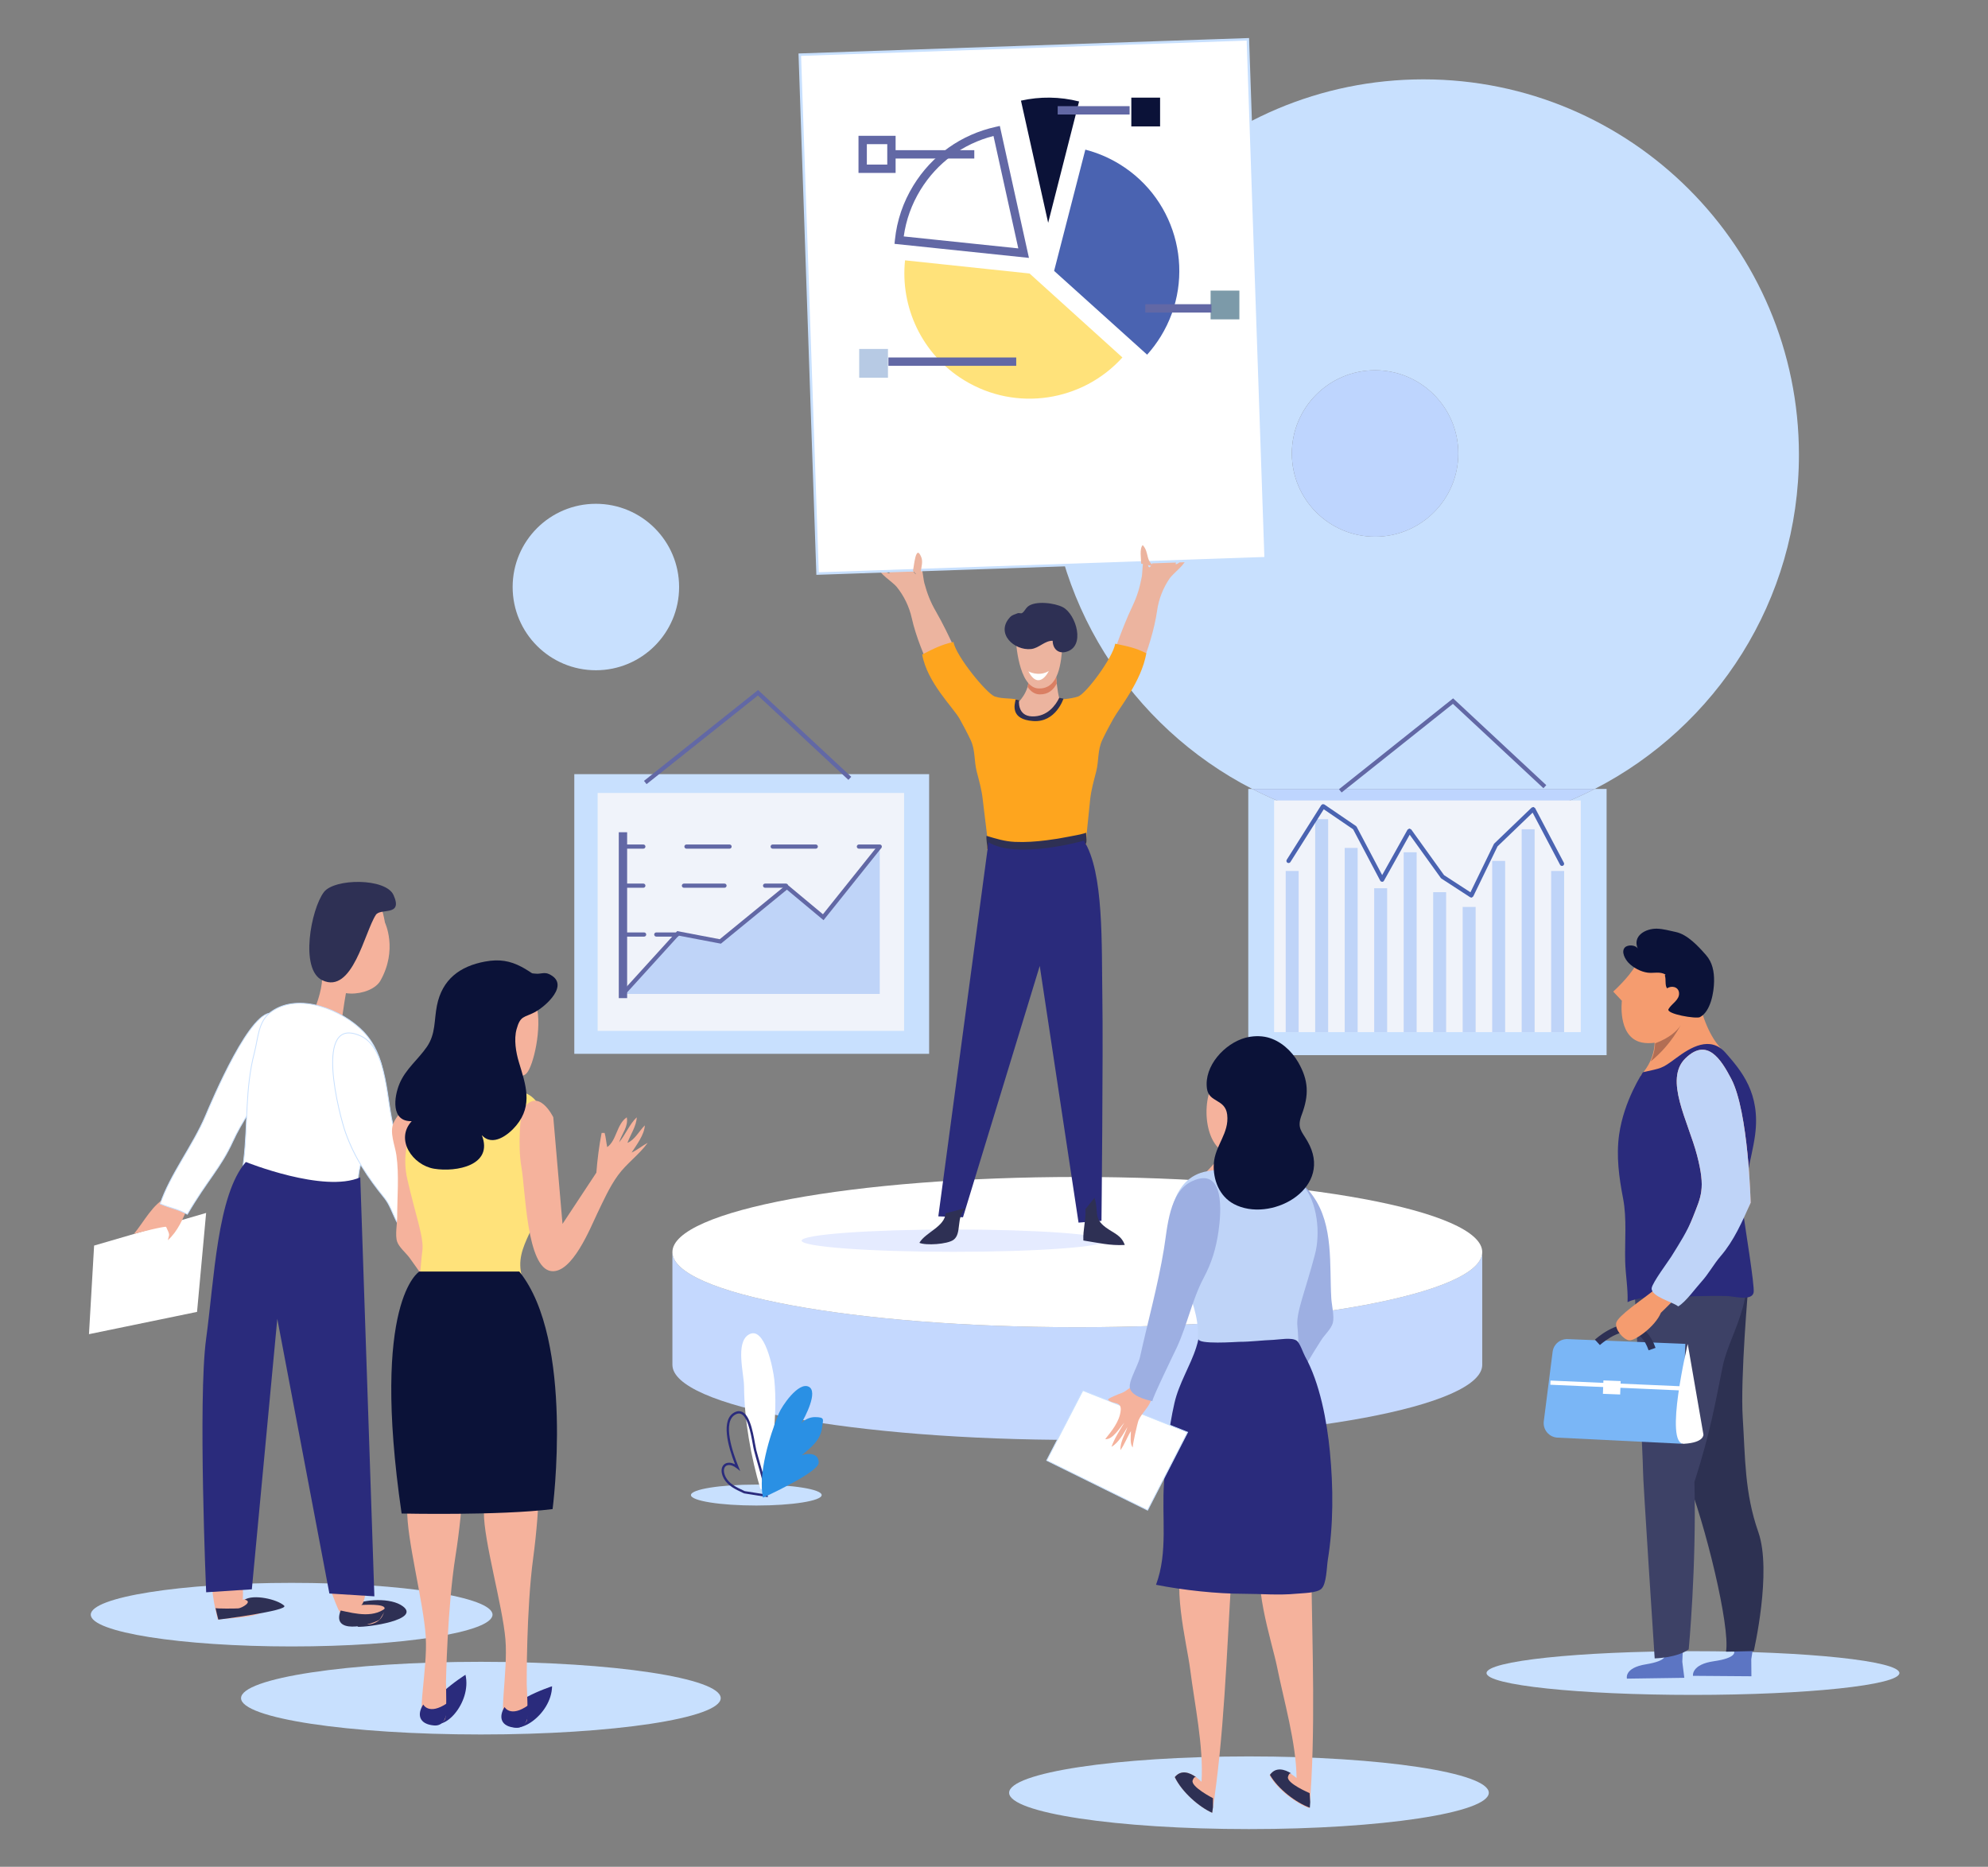<?xml version="1.0" encoding="UTF-8" standalone="no"?>
<!-- Created with Inkscape (http://www.inkscape.org/) -->

<svg
   width="1609.852"
   height="1511.811"
   viewBox="0 0 425.94 400"
   version="1.1"
   id="svg52304"
   inkscape:version="1.1 (c68e22c387, 2021-05-23)"
   sodipodi:docname="prodotti_dq.svg"
   xmlns:inkscape="http://www.inkscape.org/namespaces/inkscape"
   xmlns:sodipodi="http://sodipodi.sourceforge.net/DTD/sodipodi-0.dtd"
   xmlns="http://www.w3.org/2000/svg"
   xmlns:svg="http://www.w3.org/2000/svg">
  <rect x="0" y="0" width="425.94" height="400" fill="#808080" stroke="none"/>
  <sodipodi:namedview
     id="namedview52306"
     pagecolor="#ffffff"
     bordercolor="#666666"
     borderopacity="1.0"
     inkscape:pageshadow="2"
     inkscape:pageopacity="0.0"
     inkscape:pagecheckerboard="0"
     inkscape:document-units="mm"
     showgrid="false"
     width="425.94mm"
     units="px"
     inkscape:zoom="0.67081229"
     inkscape:cx="272.80359"
     inkscape:cy="741.63817"
     inkscape:window-width="2560"
     inkscape:window-height="1369"
     inkscape:window-x="3832"
     inkscape:window-y="357"
     inkscape:window-maximized="1"
     inkscape:current-layer="layer1" />
  <defs
     id="defs52301" />
  <g
     inkscape:label="Livello 1"
     inkscape:groupmode="layer"
     id="layer1">
    <g
       id="g57328"
       transform="matrix(1.183,0,0,1.183,-87.608,-49.235)">
      <path
         d="m 178.07,232.492 h 64.262 v -50.654 h -64.262 z"
         style="fill:#c8e0fe;fill-opacity:1;fill-rule:nonzero;stroke:none;stroke-width:0.151"
         id="path50009" />
      <path
         d="m 237.796,228.334 h -55.5 v -43.093 h 55.5 v 43.093"
         style="fill:#f0f3fa;fill-opacity:1;fill-rule:nonzero;stroke:none;stroke-width:0.151"
         id="path50011" />
      <path
         d="m 233.39,221.64 v -26.68 l -10.235,12.792 -6.577,-5.483 -12.062,9.869 -7.675,-1.464 -9.967,10.965 h 46.517"
         style="fill:#bfd4f8;fill-opacity:1;fill-rule:nonzero;stroke:none;stroke-width:0.151"
         id="path50013" />
      <path
         d="m 187.151,221.894 -0.558,-0.508 10.11,-11.123 7.708,1.47 12.169,-9.954 6.52,5.434 9.995,-12.491 0.591,0.473 -10.477,13.093 -6.635,-5.53 -11.956,9.783 -7.642,-1.456 -9.825,10.808"
         style="fill:#6268a5;fill-opacity:1;fill-rule:nonzero;stroke:none;stroke-width:0.151"
         id="path50015" />
      <path
         d="m 190.574,195.333 h -3.78 c -0.209,0 -0.378,-0.169 -0.378,-0.378 0,-0.209 0.169,-0.378 0.378,-0.378 h 3.78 c 0.209,0 0.378,0.169 0.378,0.378 0,0.209 -0.169,0.378 -0.378,0.378"
         style="fill:#6268a5;fill-opacity:1;fill-rule:nonzero;stroke:none;stroke-width:0.151"
         id="path50017" />
      <path
         d="m 206.188,195.333 h -7.807 c -0.209,0 -0.378,-0.169 -0.378,-0.378 0,-0.209 0.169,-0.378 0.378,-0.378 h 7.807 c 0.209,0 0.378,0.169 0.378,0.378 0,0.209 -0.169,0.378 -0.378,0.378 z m 15.615,0 h -7.808 c -0.207,0 -0.378,-0.169 -0.378,-0.378 0,-0.209 0.171,-0.378 0.378,-0.378 h 7.808 c 0.209,0 0.378,0.169 0.378,0.378 0,0.209 -0.169,0.378 -0.378,0.378"
         style="fill:#6268a5;fill-opacity:1;fill-rule:nonzero;stroke:none;stroke-width:0.151"
         id="path50019" />
      <path
         d="m 233.39,195.333 h -3.78 c -0.207,0 -0.378,-0.169 -0.378,-0.378 0,-0.209 0.171,-0.378 0.378,-0.378 h 3.78 c 0.209,0 0.378,0.169 0.378,0.378 0,0.209 -0.169,0.378 -0.378,0.378"
         style="fill:#6268a5;fill-opacity:1;fill-rule:nonzero;stroke:none;stroke-width:0.151"
         id="path50021" />
      <path
         d="m 190.574,202.413 h -3.78 c -0.209,0 -0.378,-0.169 -0.378,-0.378 0,-0.209 0.169,-0.378 0.378,-0.378 h 3.78 c 0.209,0 0.378,0.169 0.378,0.378 0,0.209 -0.169,0.378 -0.378,0.378"
         style="fill:#6268a5;fill-opacity:1;fill-rule:nonzero;stroke:none;stroke-width:0.151"
         id="path50023" />
      <path
         d="m 205.273,202.413 h -7.35 c -0.207,0 -0.378,-0.169 -0.378,-0.378 0,-0.209 0.171,-0.378 0.378,-0.378 h 7.35 c 0.207,0 0.378,0.169 0.378,0.378 0,0.209 -0.171,0.378 -0.378,0.378"
         style="fill:#6268a5;fill-opacity:1;fill-rule:nonzero;stroke:none;stroke-width:0.151"
         id="path50025" />
      <path
         d="m 216.402,202.413 h -3.78 c -0.209,0 -0.378,-0.169 -0.378,-0.378 0,-0.209 0.169,-0.378 0.378,-0.378 h 3.78 c 0.209,0 0.378,0.169 0.378,0.378 0,0.209 -0.169,0.378 -0.378,0.378"
         style="fill:#6268a5;fill-opacity:1;fill-rule:nonzero;stroke:none;stroke-width:0.151"
         id="path50027" />
      <path
         d="m 190.715,211.261 h -3.78 c -0.209,0 -0.378,-0.169 -0.378,-0.378 0,-0.209 0.169,-0.378 0.378,-0.378 h 3.78 c 0.207,0 0.378,0.169 0.378,0.378 0,0.209 -0.171,0.378 -0.378,0.378"
         style="fill:#6268a5;fill-opacity:1;fill-rule:nonzero;stroke:none;stroke-width:0.151"
         id="path50029" />
      <path
         d="m 196.695,211.261 h -3.78 c -0.209,0 -0.378,-0.169 -0.378,-0.378 0,-0.209 0.169,-0.378 0.378,-0.378 h 3.78 c 0.209,0 0.378,0.169 0.378,0.378 0,0.209 -0.169,0.378 -0.378,0.378"
         style="fill:#6268a5;fill-opacity:1;fill-rule:nonzero;stroke:none;stroke-width:0.151"
         id="path50031" />
      <path
         d="m 187.637,222.405 h -1.512 v -30.046 h 1.512 v 30.046"
         style="fill:#6268a5;fill-opacity:1;fill-rule:nonzero;stroke:none;stroke-width:0.151"
         id="path50033" />
      <path
         d="m 269.171,302.424 c -40.502,0 -73.334,-6.092 -73.334,-13.608 0,-4.066 0,-16.347 0,-20.413 0,-7.516 32.833,-13.608 73.334,-13.608 40.503,0 73.336,6.092 73.336,13.608 v 0 c 0,-7.516 -32.833,-13.608 -73.336,-13.608 -40.502,0 -73.334,6.092 -73.334,13.608 0,7.516 32.833,13.608 73.334,13.608 40.503,0 73.336,-6.092 73.336,-13.608 0,4.066 0,16.347 0,20.413 0,7.516 -32.833,13.608 -73.336,13.608"
         style="fill:#c4d8fe;fill-opacity:1;fill-rule:nonzero;stroke:none;stroke-width:0.151"
         id="path50035" />
      <path
         d="m 342.507,268.403 c 0,7.516 -32.833,13.608 -73.336,13.608 -40.502,0 -73.334,-6.092 -73.334,-13.608 0,-7.516 32.833,-13.608 73.334,-13.608 40.503,0 73.336,6.092 73.336,13.608"
         style="fill:#ffffff;fill-opacity:1;fill-rule:nonzero;stroke:none;stroke-width:0.151"
         id="path50037" />
      <path
         d="m 362.88,184.518 h -62.023 c -21.959,-11.274 -36.986,-34.147 -36.986,-60.529 0,-37.555 30.442,-67.998 67.998,-67.998 37.553,0 67.995,30.444 67.995,67.998 0,26.382 -15.025,49.255 -36.985,60.529 m -39.781,-75.841 c -8.327,0 -15.075,6.75 -15.075,15.075 0,8.325 6.748,15.075 15.075,15.075 8.325,0 15.074,-6.75 15.074,-15.075 0,-8.325 -6.748,-15.075 -15.074,-15.075"
         style="fill:#c8e0fe;fill-opacity:1;fill-rule:nonzero;stroke:none;stroke-width:0.151"
         id="path50039" />
      <path
         d="m 323.1,138.827 c -8.327,0 -15.075,-6.75 -15.075,-15.075 0,-8.325 6.748,-15.075 15.075,-15.075 8.325,0 15.074,6.75 15.074,15.075 0,8.325 -6.748,15.075 -15.074,15.075"
         style="fill:#bed5fe;fill-opacity:1;fill-rule:nonzero;stroke:none;stroke-width:0.151"
         id="path50041" />
      <path
         d="m 181.975,163.018 c -8.325,0 -15.074,-6.75 -15.074,-15.075 0,-8.325 6.748,-15.075 15.074,-15.075 8.327,0 15.075,6.75 15.075,15.075 0,8.325 -6.748,15.075 -15.075,15.075"
         style="fill:#c8e0fe;fill-opacity:1;fill-rule:nonzero;stroke:none;stroke-width:0.151"
         id="path50043" />
      <path
         d="m 300.256,372.91 c -23.986,0 -43.435,-2.949 -43.435,-6.577 0,-3.635 19.45,-6.585 43.435,-6.585 23.99,0 43.438,2.95 43.438,6.585 0,3.629 -19.448,6.577 -43.438,6.577"
         style="fill:#c8e0fe;fill-opacity:1;fill-rule:nonzero;stroke:none;stroke-width:0.151"
         id="path50045" />
      <path
         d="m 161.147,355.774 c -23.986,0 -43.434,-2.949 -43.434,-6.579 0,-3.633 19.448,-6.583 43.434,-6.583 23.99,0 43.438,2.95 43.438,6.583 0,3.63 -19.448,6.579 -43.438,6.579"
         style="fill:#c8e0fe;fill-opacity:1;fill-rule:nonzero;stroke:none;stroke-width:0.151"
         id="path50047" />
      <path
         d="m 126.875,339.831 c -20.091,0 -36.38,-2.58 -36.38,-5.756 0,-3.178 16.289,-5.761 36.38,-5.761 20.092,0 36.381,2.583 36.381,5.761 0,3.177 -16.289,5.756 -36.381,5.756"
         style="fill:#c8e0fe;fill-opacity:1;fill-rule:nonzero;stroke:none;stroke-width:0.151"
         id="path50049" />
      <path
         d="m 380.672,348.607 c -20.647,0 -37.387,-1.772 -37.387,-3.957 0,-2.186 16.74,-3.96 37.387,-3.96 20.649,0 37.388,1.774 37.388,3.96 0,2.185 -16.74,3.957 -37.388,3.957"
         style="fill:#c8e0fe;fill-opacity:1;fill-rule:nonzero;stroke:none;stroke-width:0.151"
         id="path50051" />
      <path
         d="m 211.033,314.305 c -6.537,0 -11.839,-0.848 -11.839,-1.895 0,-1.046 5.303,-1.898 11.839,-1.898 6.538,0 11.839,0.851 11.839,1.898 0,1.046 -5.301,1.895 -11.839,1.895"
         style="fill:#c8e0fe;fill-opacity:1;fill-rule:nonzero;stroke:none;stroke-width:0.151"
         id="path50053" />
      <path
         d="m 213.03,311.69 c 0.659,-6.6 1.938,-13.5 1.26,-20.192 -0.186,-1.827 -1.742,-9.998 -4.687,-8.117 -2.365,1.512 -0.809,7.036 -0.791,9.331 0.044,6.175 1.267,12.843 2.95,18.556 l 1.269,0.422"
         style="fill:#ffffff;fill-opacity:1;fill-rule:nonzero;stroke:none;stroke-width:0.151"
         id="path50055" />
      <path
         d="m 207.313,297.788 c -2.564,1.261 -0.502,7.081 0.502,9.524 l 0.304,0.741 -0.629,-0.494 c -0.62,-0.485 -1.099,-0.588 -1.393,-0.588 -0.349,0 -0.623,0.147 -0.783,0.41 -0.257,0.429 -0.178,1.116 0.21,1.837 0.637,1.182 1.938,1.792 3.201,2.381 l 0.209,0.098 3.695,0.584 c -0.26,-1.778 -0.795,-3.646 -1.319,-5.454 -0.234,-0.815 -0.478,-1.662 -0.688,-2.475 -0.075,-0.289 -0.153,-0.724 -0.243,-1.226 -0.346,-1.919 -0.99,-5.489 -2.484,-5.489 -0.181,0 -0.378,0.05 -0.582,0.151 z m 1.524,14.321 -0.292,-0.127 c -1.261,-0.59 -2.693,-1.26 -3.393,-2.564 -0.467,-0.866 -0.537,-1.687 -0.201,-2.253 0.236,-0.392 0.652,-0.614 1.146,-0.614 0.34,0 0.703,0.103 1.078,0.3 -1.258,-3.225 -2.651,-8.159 -0.051,-9.44 0.264,-0.13 0.523,-0.195 0.771,-0.195 1.849,0 2.483,3.511 2.897,5.837 0.092,0.493 0.168,0.921 0.236,1.195 0.21,0.809 0.454,1.65 0.688,2.465 0.553,1.919 1.126,3.904 1.371,5.794 l 0.034,0.28 -4.285,-0.676"
         style="fill:#2a2b7c;fill-opacity:1;fill-rule:nonzero;stroke:none;stroke-width:0.151"
         id="path50057" />
      <path
         d="m 212.245,312.879 c -0.924,-4.255 1.179,-11.151 2.859,-15.243 0.549,-1.337 3.534,-5.764 5.415,-4.854 1.793,0.865 -0.689,5.582 -1.376,6.679 0.494,-0.637 1.517,-1.187 2.533,-1.17 1.846,0.03 1.452,0.386 1.266,1.898 -0.283,2.332 -2.052,3.629 -3.668,5.008 1.204,-0.451 3.119,-0.372 3.053,1.385 -0.065,1.757 -10.081,6.298 -10.081,6.298"
         style="fill:#2a90e4;fill-opacity:1;fill-rule:nonzero;stroke:none;stroke-width:0.151"
         id="path50059" />
      <path
         d="m 111.387,261.312 -20.287,5.911 -0.93,16.047 19.573,-4.037 1.644,-17.921"
         style="fill:#ffffff;fill-opacity:1;fill-rule:nonzero;stroke:none;stroke-width:0.151"
         id="path50061" />
      <path
         d="m 108.171,260.029 c -0.915,2.218 -1.911,4.606 -3.721,6.227 0.227,-1.083 0.485,-0.777 -0.301,-2.41 -0.106,-0.213 -5.235,1.074 -5.844,1.266 1.851,-2.224 3.392,-5.43 6.112,-6.745 l 3.754,1.663"
         style="fill:#f5b29c;fill-opacity:1;fill-rule:nonzero;stroke:none;stroke-width:0.151"
         id="path50063" />
      <path
         d="m 123.638,225.225 c -3.931,-1.618 -11.263,15.916 -12.376,18.533 -2.279,5.369 -6.414,10.616 -8.189,15.904 2.126,0.886 2.93,0.824 4.914,1.89 3.629,-6.205 6.074,-8.443 8.236,-13.194 1.565,-3.425 3.996,-6.889 6.142,-10.126 l 1.273,-13.007"
         style="fill:#ffffff;fill-opacity:1;fill-rule:nonzero;stroke:#c8e0fe;stroke-width:0.151;stroke-opacity:1"
         id="path50065" />
      <path
         d="m 131.679,215.711 c 2.245,3.395 -1.232,10.332 -2.953,13.714 2.177,-0.009 4.565,-0.15 6.605,0.809 0.807,-4.312 1.294,-10.347 2.592,-13.327 l -6.243,-1.196"
         style="fill:#f5b29c;fill-opacity:1;fill-rule:nonzero;stroke:none;stroke-width:0.151"
         id="path50067" />
      <path
         d="m 138.846,336.269 c 1.778,0.106 11.44,-1.252 8.179,-3.706 -2.143,-1.613 -7.045,-1.347 -9.279,-0.124 l 1.101,3.83"
         style="fill:#2e3054;fill-opacity:1;fill-rule:nonzero;stroke:none;stroke-width:0.151"
         id="path50069" />
      <path
         d="m 147.206,262.606 c 3.172,2.134 8.076,13.964 12.317,6.574 1.899,-3.305 -2.873,-3.511 -4.95,-5.068 -2.28,-1.719 -3.709,-4.405 -6.81,-2.309 l -0.556,0.803"
         style="fill:#f5b29c;fill-opacity:1;fill-rule:nonzero;stroke:none;stroke-width:0.151"
         id="path50071" />
      <path
         d="m 137.635,321.372 c -0.662,-0.05 -1.467,0.184 -2.434,0.806 -3.502,2.245 -1.163,7.965 0.071,10.823 1.293,3.007 7.964,4.571 8.442,-0.047 0.089,-0.909 -3.844,-0.64 -4.288,-0.631 1.126,-0.03 2.186,-10.651 -1.79,-10.952"
         style="fill:#f5b29c;fill-opacity:1;fill-rule:nonzero;stroke:none;stroke-width:0.151"
         id="path50073" />
      <path
         d="m 113.507,334.953 c 3.014,-0.379 8.543,-0.21 10.379,-3.004 -2.265,-0.888 -3.632,-1.14 -5.92,-0.596 0.27,-0.065 -0.123,-6.153 -0.103,-6.742 0.083,-2.542 0.24,-5.084 0.496,-7.616 0.543,-5.365 -9.31,1.108 -4.852,17.959"
         style="fill:#f5b29c;fill-opacity:1;fill-rule:nonzero;stroke:none;stroke-width:0.151"
         id="path50075" />
      <path
         d="m 140.594,229.302 c 3.578,4.461 3.904,11.331 1.728,16.41 -1.27,2.958 -2.985,5.495 -3.339,8.853 -0.342,3.168 1.11,6.453 -0.931,9.292 -1.752,2.436 -6.248,3.884 -9.004,3.821 -3.458,-0.081 -7.143,-1.518 -9.449,-4.16 -2.865,-3.284 -1.879,-7.76 -1.408,-11.72 0.798,-6.721 0.21,-12.892 1.944,-19.537 0.682,-2.598 0.655,-5.663 3.017,-7.368 5.028,-3.63 12.937,-0.334 16.725,3.59 0.251,0.261 0.493,0.538 0.717,0.82"
         style="fill:#ffffff;fill-opacity:1;fill-rule:nonzero;stroke:#c8e0fe;stroke-width:0.151;stroke-opacity:1"
         id="path50077" />
      <path
         d="m 139.304,254.861 2.555,75.893 -8.147,-0.513 -9.434,-49.754 -4.612,48.996 -8.272,0.537 c 0,0 -1.5,-34.98 -0.009,-45.9 1.491,-10.92 2.011,-26.069 7.197,-32.036 0,0 14.154,5.694 20.721,2.776"
         style="fill:#2a2b7c;fill-opacity:1;fill-rule:nonzero;stroke:none;stroke-width:0.151"
         id="path50079" />
      <path
         d="m 133.033,217.961 c 0.449,4.997 8.262,4.211 9.918,1.285 3.181,-5.625 0.829,-10.515 0.829,-10.515 -0.885,-4.858 -2.1,-5.834 -5.525,-6.45 0,0 -6.538,0.892 -5.221,15.68"
         style="fill:#f5b29c;fill-opacity:1;fill-rule:nonzero;stroke:none;stroke-width:0.151"
         id="path50081" />
      <path
         d="m 113.092,332.869 c 0.03,0.148 3.821,0.101 4.148,0.066 0.608,-0.065 2.685,-1.222 1.151,-1.574 1.529,-1.012 5.818,-0.117 7.129,1.081 0.996,0.91 -11.921,2.528 -11.921,2.528 -0.184,-0.688 -0.351,-1.393 -0.507,-2.102"
         style="fill:#2e3054;fill-opacity:1;fill-rule:nonzero;stroke:none;stroke-width:0.151"
         id="path50083" />
      <path
         d="m 142.128,207.321 c -2.046,3.109 -4.205,14.419 -9.68,11.856 -4.16,-1.946 -2.046,-12.91 0.258,-15.966 1.914,-2.528 11.222,-2.592 12.62,0.519 1.774,3.946 -2.345,2.294 -3.198,3.591"
         style="fill:#2e3054;fill-opacity:1;fill-rule:nonzero;stroke:none;stroke-width:0.151"
         id="path50085" />
      <path
         d="m 148.582,265.285 c -2.897,-0.668 -3.089,-4.433 -4.881,-6.656 -3.029,-3.762 -5.378,-7.202 -7.034,-11.779 -1.125,-3.115 -5.988,-21.592 2.756,-17.573 4.967,2.28 4.574,12.301 6.006,16.722 0.956,2.953 1.644,5.951 2.714,8.83 1.078,2.9 2.761,4.811 4.504,7.299 -0.708,0.635 -1.648,1.805 -1.941,1.052 l -2.124,2.105"
         style="fill:#ffffff;fill-opacity:1;fill-rule:nonzero;stroke:#c8e0fe;stroke-width:0.151;stroke-opacity:1"
         id="path50087" />
      <path
         d="m 144.356,332.496 c -2.38,2.322 -5.852,1.418 -8.596,0.824 -1.745,4.362 4.899,2.852 7.024,1.686 l 1.572,-2.51"
         style="fill:#2e3054;fill-opacity:1;fill-rule:nonzero;stroke:none;stroke-width:0.151"
         id="path50089" />
      <path
         d="M 365.029,232.732 H 300.135 v -48.215 h 0.723 c 9.299,4.775 19.84,7.468 31.012,7.468 11.173,0 21.712,-2.693 31.011,-7.468 h 2.149 v 48.215"
         style="fill:#c8e0fe;fill-opacity:1;fill-rule:nonzero;stroke:none;stroke-width:0.151"
         id="path50253" />
      <path
         d="m 331.87,191.986 c -11.173,0 -21.713,-2.693 -31.012,-7.468 h 62.023 c -9.299,4.775 -19.838,7.468 -31.011,7.468"
         style="fill:#bed5fe;fill-opacity:1;fill-rule:nonzero;stroke:none;stroke-width:0.151"
         id="path50255" />
      <path
         d="m 360.351,228.562 h -55.539 v -41.959 h 55.539 v 41.959"
         style="fill:#f0f3fa;fill-opacity:1;fill-rule:nonzero;stroke:none;stroke-width:0.151"
         id="path50257" />
      <path
         d="m 309.257,228.562 h -2.345 v -29.19 h 2.345 v 29.19"
         style="fill:#bfd4f8;fill-opacity:1;fill-rule:nonzero;stroke:none;stroke-width:0.151"
         id="path50259" />
      <path
         d="m 314.599,228.562 h -2.347 v -38.571 h 2.347 v 38.571"
         style="fill:#bfd4f8;fill-opacity:1;fill-rule:nonzero;stroke:none;stroke-width:0.151"
         id="path50261" />
      <path
         d="m 319.942,228.562 h -2.345 v -33.366 h 2.345 v 33.366"
         style="fill:#bfd4f8;fill-opacity:1;fill-rule:nonzero;stroke:none;stroke-width:0.151"
         id="path50263" />
      <path
         d="m 325.285,228.562 h -2.348 v -26.062 h 2.348 v 26.062"
         style="fill:#bfd4f8;fill-opacity:1;fill-rule:nonzero;stroke:none;stroke-width:0.151"
         id="path50265" />
      <path
         d="m 330.627,228.562 h -2.347 v -32.577 h 2.347 v 32.577"
         style="fill:#bfd4f8;fill-opacity:1;fill-rule:nonzero;stroke:none;stroke-width:0.151"
         id="path50267" />
      <path
         d="m 335.969,228.562 h -2.345 v -25.348 h 2.345 v 25.348"
         style="fill:#bfd4f8;fill-opacity:1;fill-rule:nonzero;stroke:none;stroke-width:0.151"
         id="path50269" />
      <path
         d="m 341.309,228.562 h -2.344 v -22.675 h 2.344 v 22.675"
         style="fill:#bfd4f8;fill-opacity:1;fill-rule:nonzero;stroke:none;stroke-width:0.151"
         id="path50271" />
      <path
         d="m 346.654,228.562 h -2.345 v -31.014 h 2.345 v 31.014"
         style="fill:#bfd4f8;fill-opacity:1;fill-rule:nonzero;stroke:none;stroke-width:0.151"
         id="path50273" />
      <path
         d="m 351.995,228.562 h -2.345 v -36.746 h 2.345 v 36.746"
         style="fill:#bfd4f8;fill-opacity:1;fill-rule:nonzero;stroke:none;stroke-width:0.151"
         id="path50275" />
      <path
         d="m 357.338,228.562 h -2.347 v -29.19 h 2.347 v 29.19"
         style="fill:#bfd4f8;fill-opacity:1;fill-rule:nonzero;stroke:none;stroke-width:0.151"
         id="path50277" />
      <path
         d="m 340.531,204.196 -0.213,-0.065 -5.212,-3.387 -0.104,-0.1 -5.635,-7.841 -4.653,8.325 c -0.068,0.126 -0.177,0.222 -0.346,0.2 -0.144,-0.002 -0.274,-0.081 -0.342,-0.209 l -4.904,-9.296 -5.319,-3.626 -6.039,9.561 c -0.117,0.183 -0.36,0.236 -0.54,0.121 -0.183,-0.115 -0.237,-0.355 -0.124,-0.538 l 6.257,-9.904 0.249,-0.174 0.301,0.06 5.735,3.909 0.124,0.142 4.616,8.744 4.601,-8.232 0.318,-0.201 0.34,0.162 5.951,8.281 4.781,3.106 4.235,-8.723 0.081,-0.111 6.775,-6.515 0.333,-0.104 0.284,0.203 5.212,9.904 c 0.103,0.192 0.03,0.428 -0.165,0.528 -0.189,0.101 -0.425,0.03 -0.525,-0.163 l -4.972,-9.444 -6.352,6.107 -4.399,9.059 -0.248,0.206 -0.104,0.017"
         style="fill:#4a63b1;fill-opacity:1;fill-rule:nonzero;stroke:none;stroke-width:0.151"
         id="path50279" />
      <path
         d="m 246.777,268.355 c -15.213,0 -27.544,-0.907 -27.544,-2.025 0,-1.116 12.331,-2.022 27.544,-2.022 15.211,0 27.544,0.906 27.544,2.022 0,1.117 -12.332,2.025 -27.544,2.025"
         style="fill:#e5ebff;fill-opacity:1;fill-rule:nonzero;stroke:none;stroke-width:0.151"
         id="path50281" />
      <path
         d="m 265.116,161.061 c 0,0 0.275,6.373 1.016,7.601 0.96,1.597 2.982,0.646 3.434,2.69 0.283,1.276 -0.491,3.003 -1.167,4.046 -2.052,3.174 -5.726,2.75 -9.099,3.337 -1.929,0.337 -4.021,-0.525 -4.648,-2.536 -0.494,-1.589 -0.034,-4.346 1.084,-5.641 0.674,-0.782 1.917,-0.975 2.687,-1.68 0.009,-0.009 2.072,-1.902 1.928,-4.494 -0.145,-2.602 3.322,-4.769 4.766,-3.324"
         style="fill:#ecb49f;fill-opacity:1;fill-rule:nonzero;stroke:none;stroke-width:0.151"
         id="path50283" />
      <path
         d="m 260.155,166.031 c 0,-0.001 -0.002,-0.003 -0.002,-0.004 0.12,-0.416 0.198,-0.862 0.203,-1.337 -0.004,0.476 -0.08,0.925 -0.201,1.341 m 5.291,-0.647 c -0.233,-2.081 -0.33,-4.323 -0.33,-4.323 0,0 0.098,2.242 0.33,4.323 m -5.1,-1.142 c -0.013,-1.941 1.957,-3.605 3.517,-3.644 -1.56,0.039 -3.529,1.703 -3.517,3.644 m 4.771,-3.181 c -0.009,-0.009 -0.017,-0.017 -0.026,-0.026 0.009,0.009 0.017,0.017 0.026,0.026 m -1.192,-0.464 c -0.001,0 -0.004,0 -0.004,0 v 0 c 0.001,0 0.004,0 0.004,0"
         style="fill:#c6a99e;fill-opacity:1;fill-rule:nonzero;stroke:none;stroke-width:0.151"
         id="path50285" />
      <path
         d="m 262.45,167.389 c -0.053,0 -0.106,0 -0.16,-0.003 -0.888,-0.034 -1.588,-0.569 -2.135,-1.355 0.121,-0.416 0.197,-0.865 0.201,-1.341 0.002,-0.101 -0.002,-0.203 -0.004,-0.306 v 0 0 c -0.003,-0.048 -0.004,-0.095 -0.004,-0.142 -0.013,-1.941 1.957,-3.605 3.517,-3.644 0.017,0 0.039,-0.002 0.056,-0.002 10e-4,0 0.004,0 0.004,0 0.442,0.002 0.848,0.136 1.164,0.437 0.009,0.009 0.017,0.017 0.026,0.026 v 0 0 c 0,0 0.097,2.242 0.33,4.323 0.001,0.009 0.003,0.021 0.004,0.03 -0.605,1.173 -1.533,1.975 -3,1.975"
         style="fill:#da7f63;fill-opacity:1;fill-rule:nonzero;stroke:none;stroke-width:0.151"
         id="path50287" />
      <path
         d="m 258.041,157.481 c 0,0 0.41,8.691 4.095,8.833 3.689,0.144 4.119,-4.585 4.359,-8.029 0.271,-3.856 -0.054,-5.025 -4.359,-5.247 -4.148,-0.215 -4.095,4.442 -4.095,4.442"
         style="fill:#ecb49f;fill-opacity:1;fill-rule:nonzero;stroke:none;stroke-width:0.151"
         id="path50289" />
      <path
         d="m 260.303,163.204 c 0,0 1.814,1.072 3.708,-0.05 0,0 -1.769,3.729 -3.708,0.05"
         style="fill:#ffffff;fill-opacity:1;fill-rule:nonzero;stroke:none;stroke-width:0.151"
         id="path50291" />
      <path
         d="m 273.991,163.984 c 0.183,-0.357 -0.168,-0.774 -0.063,-1.027 0.603,-1.444 1.778,-2.906 2.313,-4.388 0.859,-2.381 1.852,-4.938 2.939,-7.217 0.848,-1.781 1.302,-3.336 1.666,-5.266 0.165,-0.871 0.047,-3.032 0.673,-3.59 0.496,0.272 0.293,3.186 1.204,1.178 0.693,-1.527 1.955,-4.303 2.519,-4.267 0.564,0.034 -0.847,2.43 -0.487,2.766 0.361,0.333 1.975,-2.824 2.356,-2.586 0.378,0.239 -1.411,2.887 -1.066,3.15 0.591,0.451 1.341,-1.819 1.814,-1.598 0.473,0.219 -0.78,1.765 -0.894,2.658 0.826,0.103 1.492,-1.884 1.811,-1.051 0.319,0.833 -2.212,2.669 -2.867,3.614 -1.198,1.73 -1.996,3.783 -2.288,5.865 -0.482,3.414 -1.695,7.098 -2.903,10.323 -0.889,2.365 -2.522,4.647 -3.582,6.853 -1.009,-0.013 -3.59,-1.075 -4.131,-2.016 -0.408,-0.714 0.386,-2.241 0.984,-3.401"
         style="fill:#ecb49f;fill-opacity:1;fill-rule:nonzero;stroke:none;stroke-width:0.151"
         id="path50293" />
      <path
         d="m 249.718,164.521 c -0.21,-0.342 0.106,-0.786 -0.017,-1.03 -0.72,-1.391 -2.005,-2.755 -2.654,-4.19 -1.046,-2.307 -2.239,-4.777 -3.502,-6.963 -0.989,-1.709 -1.565,-3.222 -2.079,-5.118 -0.233,-0.854 -0.289,-3.018 -0.957,-3.525 -0.472,0.312 -0.039,3.2 -1.107,1.27 -0.809,-1.468 -2.289,-4.135 -2.849,-4.054 -0.558,0.08 1.037,2.356 0.705,2.717 -0.333,0.361 -2.191,-2.658 -2.551,-2.391 -0.361,0.269 1.635,2.766 1.312,3.054 -0.556,0.499 -1.483,-1.706 -1.938,-1.45 -0.454,0.258 0.918,1.698 1.102,2.581 -0.815,0.168 -1.638,-1.76 -1.889,-0.904 -0.252,0.854 2.416,2.484 3.144,3.375 1.332,1.63 2.289,3.612 2.746,5.666 0.751,3.366 2.25,6.942 3.712,10.06 1.072,2.286 2.883,4.433 4.111,6.549 1.005,-0.092 3.493,-1.356 3.959,-2.336 0.352,-0.744 -0.561,-2.203 -1.249,-3.311"
         style="fill:#ecb49f;fill-opacity:1;fill-rule:nonzero;stroke:none;stroke-width:0.151"
         id="path50295" />
      <path
         d="m 265.816,196.939 c 0.871,-0.225 1.84,-0.652 2.737,-0.718 0.738,-0.053 1.249,0.336 1.742,-0.059 l 0.139,-0.139 c 0.452,-0.52 0.334,-2.471 0.402,-3.122 0.219,-2.124 0.422,-4.255 0.65,-6.381 0.198,-1.878 0.653,-3.393 1.107,-5.17 0.493,-1.929 0.222,-3.857 1.102,-5.713 0.621,-1.308 1.276,-2.537 1.988,-3.815 1.158,-2.076 5.085,-6.777 5.988,-11.877 -2.038,-1.033 -3.449,-1.27 -5.637,-1.737 -0.396,2.483 -5.273,9.084 -6.744,9.574 -1.473,0.49 -3.547,0.531 -3.547,0.531 0,0 -0.624,2.97 -3.375,3.373 -2.752,0.405 -4.589,-1.025 -3.753,-3.248 -1.042,-0.44 -2.894,-0.166 -4.368,-0.656 -1.47,-0.49 -7.107,-7.402 -7.503,-9.884 -2.186,0.467 -3.632,1.234 -5.67,2.268 0.903,5.1 5.62,9.58 6.782,11.656 0.712,1.278 1.365,2.507 1.987,3.815 0.879,1.855 0.611,3.783 1.104,5.713 0.454,1.777 0.909,3.292 1.107,5.17 0.228,2.126 0.605,4.783 0.824,6.91 0.068,0.65 -0.224,2.073 0.228,2.593 l 0.139,0.139 c 0.491,0.395 1.004,0.004 1.742,0.059 0.895,0.066 1.863,0.493 2.737,0.718 h 8.093"
         style="fill:#fea51e;fill-opacity:1;fill-rule:nonzero;stroke:none;stroke-width:0.151"
         id="path50297" />
      <path
         d="m 259.713,152.071 c -0.172,0.24 -0.337,0.47 -0.567,0.599 -0.181,0.101 -0.552,-0.068 -0.767,0.017 -0.508,0.203 -1.006,0.3 -1.409,0.735 -2.67,2.9 0.756,6.086 3.835,5.753 1.435,-0.157 2.443,-1.52 3.904,-1.5 0.004,1.355 0.919,2.386 2.372,2.026 3.695,-0.913 1.849,-6.83 -0.507,-8.091 -1.488,-0.795 -5.076,-1.244 -6.394,-0.101 -0.184,0.157 -0.327,0.364 -0.467,0.563"
         style="fill:#2e3054;fill-opacity:1;fill-rule:nonzero;stroke:none;stroke-width:0.151"
         id="path50299" />
      <path
         d="m 270.362,192.58 c -0.853,0.248 -1.83,0.395 -2.675,0.567 -1.344,0.275 -2.698,0.49 -4.058,0.662 -1.916,0.243 -3.856,0.385 -5.788,0.295 -1.843,-0.086 -3.396,-0.579 -5.123,-1.096 -0.074,0.72 0.165,1.625 0.15,2.401 1.199,0.021 2.342,0.461 3.528,0.629 1.654,0.231 3.268,0.376 4.982,0.379 2.236,0.001 4.4,-0.643 6.544,-1.195 0.679,-0.174 2.224,-0.218 2.743,-0.696 0.369,-0.34 -0.002,-2.04 0.121,-2.082 -0.138,0.048 -0.28,0.094 -0.423,0.135"
         style="fill:#2e3054;fill-opacity:1;fill-rule:nonzero;stroke:none;stroke-width:0.151"
         id="path50301" />
      <path
         d="m 253.086,194.159 -9.09,67.772 4.471,0.162 13.899,-45.522 7.027,46.494 4.154,-0.324 c 0,0 0.321,-30.781 0.16,-40.339 -0.16,-9.558 0.318,-22.843 -3.355,-28.513 0,0 -12.163,3.457 -17.265,0.269"
         style="fill:#2a2b7c;fill-opacity:1;fill-rule:nonzero;stroke:none;stroke-width:0.151"
         id="path50303" />
      <path
         d="m 245.311,261.372 c -0.136,2.437 -3.652,3.455 -4.742,5.353 1.131,0.508 5.1,0.278 6.201,-0.559 1.518,-1.154 0.389,-4.063 2.147,-5.732 l -3.606,0.939"
         style="fill:#2e3054;fill-opacity:1;fill-rule:nonzero;stroke:none;stroke-width:0.151"
         id="path50305" />
      <path
         d="m 270.644,260.613 c 0.117,1.89 -0.475,3.741 -0.378,5.691 2.614,0.399 4.81,0.963 7.5,0.807 -0.624,-1.78 -2.01,-2.115 -3.444,-3.181 -2.318,-1.715 -1.211,-2.906 -2.044,-5.359 l -1.633,2.041"
         style="fill:#2e3054;fill-opacity:1;fill-rule:nonzero;stroke:none;stroke-width:0.151"
         id="path50307" />
      <path
         d="m 258.615,168.439 c 0,0 -0.378,2.861 2.38,2.938 2.758,0.075 4.288,-2.068 4.901,-3.37 l 0.764,0.154 c 0,0 -1.376,4.364 -5.511,4.057 -4.137,-0.304 -3.369,-2.985 -3.139,-3.904 l 0.606,0.126"
         style="fill:#2e3054;fill-opacity:1;fill-rule:nonzero;stroke:none;stroke-width:0.151"
         id="path50309" />
      <path
         d="m 303.28,142.722 -81.152,2.781 -3.221,-93.981 81.152,-2.781 3.221,93.981"
         style="fill:#ffffff;fill-opacity:1;fill-rule:nonzero;stroke:#c8e0fe;stroke-width:0.451;stroke-miterlimit:4;stroke-dasharray:none;stroke-opacity:1"
         id="path50311" />
      <path
         d="m 293.311,99.463 h 5.211 v -5.209 h -5.211 v 5.209"
         style="fill:#7c9aa9;fill-opacity:1;fill-rule:nonzero;stroke:none;stroke-width:0.151"
         id="path50313" />
      <path
         d="m 260.522,91.155 16.814,15.207 c -7.176,7.955 -19.221,9.921 -28.681,4.111 -7.689,-4.721 -11.57,-13.291 -10.686,-21.701 l 22.552,2.383"
         style="fill:#ffe27a;fill-opacity:1;fill-rule:nonzero;stroke:none;stroke-width:0.151"
         id="path50315" />
      <path
         d="m 284.288,102.545 c -0.738,1.199 -1.566,2.303 -2.475,3.313 l -16.844,-15.176 5.654,-21.961 c 2.138,0.552 4.229,1.427 6.21,2.642 10.671,6.552 14.009,20.512 7.456,31.183"
         style="fill:#4a63b1;fill-opacity:1;fill-rule:nonzero;stroke:none;stroke-width:0.151"
         id="path50317" />
      <path
         d="m 258.965,59.848 c 3.428,-0.765 7.033,-0.739 10.524,0.151 l -5.598,21.975 -4.926,-22.126"
         style="fill:#0b1238;fill-opacity:1;fill-rule:nonzero;stroke:none;stroke-width:0.151"
         id="path50319" />
      <path
         d="m 237.734,84.441 20.747,2.167 -4.492,-20.361 c -5.537,1.417 -10.211,4.86 -13.22,9.756 -1.598,2.607 -2.619,5.443 -3.035,8.439 z m 22.676,3.889 -24.349,-2.545 0.078,-0.75 c 0.364,-3.5 1.488,-6.804 3.342,-9.824 3.355,-5.465 8.653,-9.234 14.918,-10.616 l 0.738,-0.165 5.273,23.899"
         style="fill:#6268a5;fill-opacity:1;fill-rule:nonzero;stroke:none;stroke-width:0.151"
         id="path50321" />
      <path
         d="m 229.666,110.034 h 5.211 v -5.212 h -5.211 v 5.212"
         style="fill:#b7cae4;fill-opacity:1;fill-rule:nonzero;stroke:none;stroke-width:0.151"
         id="path50323" />
      <path
         d="m 231.052,71.427 h 3.697 v -3.698 h -3.697 z m 5.209,1.512 h -6.721 v -6.723 h 6.721 v 6.723"
         style="fill:#6268a5;fill-opacity:1;fill-rule:nonzero;stroke:none;stroke-width:0.151"
         id="path50325" />
      <path
         d="m 278.951,64.515 h 5.211 v -5.211 h -5.211 v 5.211"
         style="fill:#0b1238;fill-opacity:1;fill-rule:nonzero;stroke:none;stroke-width:0.151"
         id="path50327" />
      <path
         d="m 293.463,98.23 h -11.981 v -1.512 h 11.981 v 1.512"
         style="fill:#6268a5;fill-opacity:1;fill-rule:nonzero;stroke:none;stroke-width:0.151"
         id="path50329" />
      <path
         d="m 278.645,62.358 h -13.029 v -1.512 h 13.029 v 1.512"
         style="fill:#6268a5;fill-opacity:1;fill-rule:nonzero;stroke:none;stroke-width:0.151"
         id="path50331" />
      <path
         d="m 250.512,70.332 h -14.854 v -1.512 h 14.854 v 1.512"
         style="fill:#6268a5;fill-opacity:1;fill-rule:nonzero;stroke:none;stroke-width:0.151"
         id="path50333" />
      <path
         d="m 258.107,107.878 h -23.146 v -1.512 h 23.146 v 1.512"
         style="fill:#6268a5;fill-opacity:1;fill-rule:nonzero;stroke:none;stroke-width:0.151"
         id="path50335" />
      <path
         d="m 293.594,238.265 c -2.162,3.945 -1.11,13.592 5.18,12.435 5.696,-1.046 8.427,-10.096 6.113,-14.57 -3.234,-6.246 -8.8,-2.413 -11.293,2.135"
         style="fill:#f5b29c;fill-opacity:1;fill-rule:nonzero;stroke:none;stroke-width:0.151"
         id="path50337" />
      <path
         d="m 297.306,246.686 c -1.157,3.432 -4.058,6.924 -7.019,9.116 4.586,0.419 9.18,1.198 13.757,1.489 -0.68,-4.409 -1.709,-7.728 -1.223,-12.257 l -5.514,1.651"
         style="fill:#f5b29c;fill-opacity:1;fill-rule:nonzero;stroke:none;stroke-width:0.151"
         id="path50339" />
      <path
         d="m 307.923,256.827 c 1.532,-1.659 2.949,0.021 3.998,1.517 3.682,5.238 2.897,12.396 3.248,18.432 0.071,1.219 0.593,3.296 0.274,4.476 -0.287,1.048 -1.497,2.144 -2.097,3.089 -3.33,5.229 -6.65,10.844 -8.232,16.761 -0.686,-1.065 -1.973,-2.413 -2.381,-3.621 -0.581,-1.713 0.576,-2.705 1.559,-4.305 1.713,-2.782 2.76,-5.936 3.5,-9.072 0.726,-3.068 1.376,-5.814 1.03,-9.124 -0.28,-2.658 -0.894,-5.289 -1.205,-7.949 -0.316,-2.696 -1.781,-7.903 0.307,-10.203"
         style="fill:#9dafe2;fill-opacity:1;fill-rule:nonzero;stroke:none;stroke-width:0.151"
         id="path50341" />
      <path
         d="m 288.713,255.829 c 1.002,-1.04 2.307,-1.784 3.957,-2.064 5.71,-0.972 13.137,-2.501 17.395,2.542 2.635,3.122 3.142,8.759 2.149,12.506 -1.802,6.815 -3.45,10.58 -3.184,13.005 0.264,2.427 0.267,9.216 1.279,11.838 0,0 -24.376,1.429 -20.558,-5.375 3.485,-6.215 -1.024,-13.498 -3.027,-19.419 -1.322,-3.906 -1.075,-9.853 1.99,-13.032"
         style="fill:#bfd4f8;fill-opacity:1;fill-rule:nonzero;stroke:none;stroke-width:0.151"
         id="path50343" />
      <path
         d="m 378.766,212.246 c -2.785,-0.801 -7.131,1.842 -8.523,4.296 -1.244,2.191 -4.015,4.674 -4.015,4.674 l 1.57,1.674 c 0,0 -0.782,6.145 3.142,7.427 2.511,0.823 6.945,-0.538 9.347,-2.929 3.328,-3.311 2.846,-4.953 2.879,-7.739 0.03,-2.493 -1.681,-6.088 -3.856,-7.187 -0.172,-0.088 -0.355,-0.16 -0.544,-0.216"
         style="fill:#f59c6f;fill-opacity:1;fill-rule:nonzero;stroke:none;stroke-width:0.151"
         id="path50345" />
      <path
         d="m 380.541,220.899 c -0.748,3.526 -4.293,6.301 -6.83,8.787 0,0 0.476,3.464 -2.468,6.664 -0.736,0.8 6.518,-1.17 7.193,-1.325 1.762,-0.408 4.645,-0.432 6.036,-1.669 1.485,-1.321 1.898,-1.081 0.826,-2.363 -1.619,-1.929 -3.272,-5.507 -4.176,-11.166 l -0.581,1.074"
         style="fill:#f59c6f;fill-opacity:1;fill-rule:nonzero;stroke:none;stroke-width:0.151"
         id="path50347" />
      <path
         d="m 373.023,233.862 c 0.602,-1.249 0.786,-2.548 0.792,-3.271 2.687,-0.999 4.025,-2.324 4.651,-3.298 -1.698,3.083 -3.745,5.192 -5.443,6.568"
         style="fill:#b26e54;fill-opacity:1;fill-rule:nonzero;stroke:none;stroke-width:0.151"
         id="path50349" />
      <path
         d="m 391.231,342.166 0.026,3.066 -10.583,-0.08 c 0,0 -0.346,-2.058 3.8,-2.648 4.148,-0.591 3.658,-1.71 3.658,-1.71 l 0.194,-4.474 3.916,-0.721 -1.012,6.567"
         style="fill:#5c75c3;fill-opacity:1;fill-rule:nonzero;stroke:none;stroke-width:0.151"
         id="path50351" />
      <path
         d="m 372.689,279.065 c 0,0 3.635,22.214 6.671,29.713 3.558,8.782 8.089,27.539 7.297,32.004 l 5.023,-0.112 c 0,0 3.337,-14.408 0.827,-21.56 -2.51,-7.15 -2.353,-13.477 -2.818,-20.665 -0.467,-7.19 1.031,-24.073 1.031,-24.073 0,0 -19.082,-11.665 -18.031,4.693"
         style="fill:#2d3152;fill-opacity:1;fill-rule:nonzero;stroke:none;stroke-width:0.151"
         id="path50353" />
      <path
         d="m 378.74,342.603 0.366,2.909 -10.392,0.15 c 0,0 -0.567,-1.948 3.435,-2.595 4.002,-0.653 3.401,-1.703 3.401,-1.703 l -0.304,-4.25 3.762,-0.765 -0.267,6.254"
         style="fill:#5c75c3;fill-opacity:1;fill-rule:nonzero;stroke:none;stroke-width:0.151"
         id="path50355" />
      <path
         d="m 369.898,271.083 c 0,0 1.81,36.413 1.731,37.024 -0.08,0.614 2.109,33.888 2.109,33.888 0,0 4.096,-0.094 6.165,-1.647 0,0 1.415,-14.776 1.036,-30.303 2.959,-9.299 3.724,-14.085 5.112,-20.918 1.393,-6.833 7.648,-13.513 2.392,-25.755 -5.257,-12.24 -19.98,-0.043 -18.545,7.71"
         style="fill:#3d4166;fill-opacity:1;fill-rule:nonzero;stroke:none;stroke-width:0.151"
         id="path50357" />
      <path
         d="m 371.608,235.829 c 0,0 -3.432,5.076 -4.309,11.297 -0.547,3.863 -0.021,7.763 0.72,11.578 0.7,3.633 0.281,7.704 0.378,11.411 0.066,2.457 0.528,4.893 0.428,7.356 1.904,-0.919 4.178,-0.871 6.329,-0.912 3.871,-0.075 7.74,-0.28 11.614,-0.201 1.244,0.026 4.589,0.987 4.893,-0.649 0.216,-1.157 -1.629,-12.322 -1.808,-13.865 -0.511,-4.399 1.489,-10.286 2.07,-14.641 1.018,-7.6 -2.53,-11.672 -5.327,-14.873 -2.799,-3.203 -6.375,-1.001 -9.009,0.957 -2.632,1.96 -2.586,1.769 -5.979,2.542"
         style="fill:#2a2b7c;fill-opacity:1;fill-rule:nonzero;stroke:none;stroke-width:0.151"
         id="path50359" />
      <path
         d="m 353.654,299.046 c -0.094,0.727 0.123,1.461 0.593,2.023 0.472,0.563 1.157,0.903 1.889,0.939 l 22.528,1.111 0.621,-18.096 -21.312,-0.862 c -1.365,-0.054 -2.548,0.944 -2.719,2.3 l -1.6,12.585"
         style="fill:#7ab6f6;fill-opacity:1;fill-rule:nonzero;stroke:none;stroke-width:0.151"
         id="path50361" />
      <path
         d="m 372.639,286.192 c -0.662,-1.873 -1.638,-2.977 -2.885,-3.286 -2.669,-0.652 -5.905,2.304 -5.936,2.335 l -0.903,-0.975 c 0.151,-0.142 3.801,-3.475 7.155,-2.649 1.712,0.42 2.998,1.81 3.822,4.131 l -1.253,0.445"
         style="fill:#2e3054;fill-opacity:1;fill-rule:nonzero;stroke:none;stroke-width:0.151"
         id="path50363" />
      <path
         d="m 378.634,293.47 -23.795,-1.042 0.03,-0.756 23.797,1.042 -0.034,0.756"
         style="fill:#ffffff;fill-opacity:1;fill-rule:nonzero;stroke:none;stroke-width:0.151"
         id="path50365" />
      <path
         d="m 367.487,294.194 -3.125,-0.121 0.092,-2.43 3.124,0.12 -0.091,2.431"
         style="fill:#ffffff;fill-opacity:1;fill-rule:nonzero;stroke:none;stroke-width:0.151"
         id="path50367" />
      <path
         d="m 379.726,285.039 2.838,16.395 c 0,0 0.206,1.465 -3.502,1.687 -3.703,0.222 0.664,-18.083 0.664,-18.083"
         style="fill:#ffffff;fill-opacity:1;fill-rule:nonzero;stroke:none;stroke-width:0.151"
         id="path50369" />
      <path
         d="m 387.614,237.037 c -1.917,-3.661 -4.414,-7.53 -8.312,-3.723 -3.9,3.806 0.508,11.402 2.111,17.555 1.601,6.151 0.703,7.462 -0.75,11.213 -1.452,3.751 -5.427,11.9 -7.234,13.362 -1.807,1.462 -6.404,4.542 -6.656,5.781 -0.255,1.238 1.284,2.988 2.304,3.159 1.021,0.169 4.761,-2.462 5.793,-4.997 0,0 12.745,-12.109 16.252,-19.921 0,0 -0.383,-16.457 -3.508,-22.428"
         style="fill:#f59c6f;fill-opacity:1;fill-rule:nonzero;stroke:none;stroke-width:0.151"
         id="path50371" />
      <path
         d="m 387.614,237.037 c -1.917,-3.661 -4.414,-7.53 -8.312,-3.723 -3.9,3.806 0.508,11.402 2.111,17.555 1.601,6.151 0.703,7.462 -0.75,11.213 -0.977,2.522 -2.505,4.858 -3.912,7.129 -0.513,0.829 -3.467,4.774 -3.558,5.732 -0.145,1.53 3.859,2.492 4.804,3.296 1.353,-0.78 3.145,-3.301 4.2,-4.458 1.323,-1.455 2.197,-3.139 3.478,-4.631 2.439,-2.834 3.883,-6.202 5.446,-9.686 0,0 -0.383,-16.457 -3.508,-22.428"
         style="fill:#bfd4f8;fill-opacity:1;fill-rule:nonzero;stroke:none;stroke-width:0.151"
         id="path50373" />
      <path
         d="m 375.701,218.14 c -0.992,-0.612 -2.143,-0.209 -3.227,-0.348 -1.252,-0.163 -2.601,-0.885 -3.482,-1.795 -0.587,-0.606 -1.374,-1.984 -0.661,-2.761 0.523,-0.565 1.991,-0.476 2.344,0.201 -1.004,-2.327 1.446,-3.653 3.451,-3.611 1.16,0.026 2.301,0.363 3.428,0.599 2.126,0.443 4.117,2.619 5.477,4.173 1.173,1.335 1.489,3.001 1.465,4.755 -0.026,1.982 -0.612,5.463 -2.557,6.491 -0.686,0.363 -6.192,-0.563 -5.697,-1.45 0.567,-1.016 2.011,-1.638 1.908,-2.935 -0.092,-1.122 -1.355,-1.377 -2.164,-0.833 -0.439,-0.534 -0.15,-1.616 -0.404,-2.322 l 0.12,-0.165"
         style="fill:#0b1238;fill-opacity:1;fill-rule:nonzero;stroke:none;stroke-width:0.151"
         id="path50375" />
      <path
         d="m 150.212,242.103 c -2.028,-0.942 -4.06,1.102 -4.861,2.861 -0.804,1.759 0.243,4.098 0.496,5.876 0.516,3.662 0.144,7.494 0.144,11.18 0,1.22 -0.401,3.325 -0.013,4.483 0.346,1.031 1.618,2.055 2.273,2.962 3.627,5.028 7.268,10.439 9.193,16.255 0.624,-1.102 1.83,-2.524 2.167,-3.754 0.479,-1.745 -0.733,-2.667 -1.808,-4.206 -1.87,-2.676 -3.101,-5.765 -4.022,-8.853 -0.903,-3.021 -1.71,-5.725 -1.557,-9.048 0.174,-3.8 1.048,-7.404 1.005,-11.26 -0.026,-2.422 -0.525,-5.336 -3.017,-6.494"
         style="fill:#f5b29c;fill-opacity:1;fill-rule:nonzero;stroke:none;stroke-width:0.151"
         id="path50377" />
      <path
         d="m 158.36,344.963 c 0,0 -8.613,5.36 -6.263,8.263 2.064,2.549 7.438,-3.127 6.263,-8.263"
         style="fill:#2a2b7c;fill-opacity:1;fill-rule:nonzero;stroke:none;stroke-width:0.151"
         id="path50379" />
      <path
         d="m 159.221,232.075 c 0,0 0,5.626 -2.723,8.531 0,0 7.079,1.996 9.8,0.363 l -0.906,-5.263 c 0,0 2.722,1.633 3.992,0.361 1.272,-1.269 2.903,-8.348 1.817,-12.34 -1.092,-3.993 -6.717,-8.167 -10.71,-2.723 -3.993,5.445 -1.27,11.071 -1.27,11.071"
         style="fill:#f5b29c;fill-opacity:1;fill-rule:nonzero;stroke:none;stroke-width:0.151"
         id="path50381" />
      <path
         d="m 171.972,242.32 c -0.718,-1.374 -1.749,-2.525 -3.352,-2.894 -2.513,-0.578 -6.033,-1.181 -8.631,-0.833 -5.567,0.742 -9.57,4.086 -9.57,4.086 0,0 -4.176,5.573 -2.61,12.447 1.565,6.875 3.082,10.695 2.731,13.109 -0.348,2.416 -0.585,9.201 -1.687,11.786 0,0 24.309,2.273 20.732,-4.659 -3.578,-6.931 1.12,-9.478 3.284,-17.823 1.229,-4.733 1.47,-9.837 -0.552,-14.499 -0.106,-0.246 -0.221,-0.487 -0.345,-0.721"
         style="fill:#ffe27a;fill-opacity:1;fill-rule:nonzero;stroke:none;stroke-width:0.151"
         id="path50383" />
      <path
         d="m 168.689,242.68 c -0.296,0.472 -0.93,6.13 -0.186,10.403 0.744,4.273 0.93,18.207 5.387,18.765 3.804,0.476 7.117,-7.902 8.341,-10.447 1.114,-2.313 2.221,-4.805 3.73,-6.887 1.569,-2.165 3.838,-3.729 5.4,-5.897 -0.984,0.511 -1.91,1.312 -2.915,1.76 0.869,-1.341 2.336,-3.261 2.392,-4.926 -0.999,0.99 -1.827,2.646 -3.147,3.166 0.517,-1.418 1.644,-3.072 1.687,-4.624 -1.296,1.22 -2.044,3.142 -3.197,4.539 0.473,-1.529 1.728,-2.89 1.388,-4.539 -1.858,1.279 -1.828,4.202 -3.54,5.393 -0.189,-0.878 -0.239,-1.746 -0.47,-2.567 h -0.544 c -0.443,2.264 -0.776,4.834 -0.951,7.194 l -6.131,9.289 -1.671,-19.321 c 0,0 -2.787,-5.759 -5.573,-1.3"
         style="fill:#f5b29c;fill-opacity:1;fill-rule:nonzero;stroke:none;stroke-width:0.151"
         id="path50385" />
      <path
         d="m 149.206,275.54 c 0,0 -2.815,8.847 0.283,21.845 1.887,7.91 -1.485,12.506 -1.671,17.593 -0.186,5.087 2.973,16.955 3.345,23.101 0.37,6.148 -1.858,15.048 0,15.26 1.857,0.213 2.383,1.143 3.469,-0.292 0.389,-0.516 0.195,-6.698 0.195,-6.698 0,0 0.239,-13.568 1.722,-22.892 1.486,-9.326 1.86,-19.288 1.486,-22.889 -0.37,-3.603 1.116,-13.776 1.116,-13.776 0,0 -5.301,-12.521 -9.945,-11.25"
         style="fill:#f5b29c;fill-opacity:1;fill-rule:nonzero;stroke:none;stroke-width:0.151"
         id="path50387" />
      <path
         d="m 150.715,350.344 c 0,0 0.978,2.011 4.306,-0.222 0,0 0.392,4.243 -2.348,4.019 -2.741,-0.222 -3.131,-2.01 -1.958,-3.797"
         style="fill:#2a2b7c;fill-opacity:1;fill-rule:nonzero;stroke:none;stroke-width:0.151"
         id="path50389" />
      <path
         d="m 174.043,347.043 c 0,0 -9.654,3.109 -8.083,6.496 1.385,2.974 7.978,-1.228 8.083,-6.496"
         style="fill:#2a2b7c;fill-opacity:1;fill-rule:nonzero;stroke:none;stroke-width:0.151"
         id="path50391" />
      <path
         d="m 162.142,276.056 c 0,0 -2.601,8.912 0.807,21.833 2.076,7.861 -1.188,12.536 -1.252,17.626 -0.065,5.09 3.378,16.881 3.895,23.015 0.519,6.136 -1.5,15.089 0.364,15.255 1.861,0.169 2.41,1.086 3.461,-0.373 0.378,-0.525 0.034,-6.701 0.034,-6.701 0,0 -0.086,-13.569 1.176,-22.927 1.264,-9.36 1.397,-19.327 0.941,-22.92 -0.458,-3.594 0.785,-13.799 0.785,-13.799 0,0 -5.599,-12.391 -10.212,-11.008"
         style="fill:#f5b29c;fill-opacity:1;fill-rule:nonzero;stroke:none;stroke-width:0.151"
         id="path50393" />
      <path
         d="m 165.44,350.802 c 0,0 1.027,1.988 4.3,-0.325 0,0 0.493,4.232 -2.254,4.073 -2.746,-0.156 -3.177,-1.934 -2.046,-3.748"
         style="fill:#2a2b7c;fill-opacity:1;fill-rule:nonzero;stroke:none;stroke-width:0.151"
         id="path50395" />
      <path
         d="m 168.496,216.733 c 0.442,0.23 0.888,0.494 1.346,0.789 0.81,0.522 0.358,0.357 1.35,0.458 0.677,0.071 1.462,-0.304 2.226,0.039 4.092,1.836 -0.623,5.956 -2.558,6.958 -1.904,0.986 -2.564,0.572 -3.248,3.063 -0.507,1.845 -0.121,4.172 0.422,5.967 1.199,3.972 2.599,7.748 -0.473,11.461 -1.42,1.718 -4.302,3.921 -6.249,1.742 2.164,5.471 -4.598,6.756 -8.629,6.095 -3.862,-0.632 -7.128,-5.269 -4.066,-8.613 -3.8,0.095 -3.218,-4.355 -2.212,-6.779 1.111,-2.673 3.393,-4.393 4.97,-6.698 1.619,-2.369 1.276,-4.781 1.816,-7.474 0.96,-4.769 4.194,-7.119 8.687,-7.955 2.643,-0.494 4.578,-0.126 6.62,0.945"
         style="fill:#0b1238;fill-opacity:1;fill-rule:nonzero;stroke:none;stroke-width:0.151"
         id="path50397" />
      <path
         d="m 150.009,271.922 c 0,0 -8.845,5.227 -3.216,43.833 0,0 17.694,0.402 27.345,-0.804 0,0 4.022,-30.563 -6.032,-43.028 h -18.098"
         style="fill:#0b1238;fill-opacity:1;fill-rule:nonzero;stroke:none;stroke-width:0.151"
         id="path50399" />
      <path
         d="m 317.036,185.159 -0.47,-0.593 20.667,-16.457 0.239,0.222 16.633,15.498 -0.516,0.553 -16.394,-15.276 -20.159,16.052"
         style="fill:#6268a5;fill-opacity:1;fill-rule:nonzero;stroke:none;stroke-width:0.151"
         id="path50401" />
      <path
         d="m 191.158,183.647 -0.47,-0.593 20.667,-16.457 0.239,0.222 16.633,15.498 -0.516,0.553 -16.394,-15.276 -20.159,16.052"
         style="fill:#6268a5;fill-opacity:1;fill-rule:nonzero;stroke:none;stroke-width:0.151"
         id="path50403" />
      <path
         d="m 239.403,144.965 c 0.181,-0.526 0.479,-5.047 1.518,-2.401 0.587,1.495 -0.998,3.553 0.497,4.795 l -2.016,-2.394"
         style="fill:#ecb49f;fill-opacity:1;fill-rule:nonzero;stroke:none;stroke-width:0.151"
         id="path50405" />
      <path
         d="m 280.732,143.706 c 0,-0.903 -0.337,-2.714 0.281,-3.358 1.323,1.394 0.325,3.218 2.617,3.987 l -2.899,-0.629"
         style="fill:#ecb49f;fill-opacity:1;fill-rule:nonzero;stroke:none;stroke-width:0.151"
         id="path50407" />
      <path
         d="m 297.103,326.794 c -0.901,14.443 -1.325,29.272 -3.505,43.163 -2.323,-1.019 -5.481,-3.742 -6.776,-6.461 1.458,-1.777 3.575,-0.423 4.843,0.844 0.402,-6.385 -1.269,-14.109 -2.061,-20.408 -0.553,-4.415 -3.727,-16.828 -0.64,-20.301 l 8.138,3.163"
         style="fill:#f5b29c;fill-opacity:1;fill-rule:nonzero;stroke:none;stroke-width:0.151"
         id="path50409" />
      <path
         d="m 311.554,325.822 c 0.16,14.47 0.824,29.29 -0.336,43.304 -2.392,-0.844 -5.74,-3.331 -7.229,-5.945 1.325,-1.879 3.532,-0.685 4.89,0.484 -0.065,-6.397 -2.297,-13.977 -3.549,-20.201 -0.877,-4.362 -4.95,-16.51 -2.124,-20.199 l 8.348,2.558"
         style="fill:#f5b29c;fill-opacity:1;fill-rule:nonzero;stroke:none;stroke-width:0.151"
         id="path50411" />
      <path
         d="m 290.712,285.65 c -1.089,3.408 -3.131,6.497 -3.955,10.114 -1.057,4.644 -1.52,9.411 -1.869,14.151 -0.481,6.496 0.759,12.759 -1.464,18.746 5.041,1.002 11.171,1.63 15.78,1.63 3.215,10e-4 6.45,0.301 9.659,-0.013 1.098,-0.107 3.655,-0.114 4.498,-0.875 0.962,-0.865 0.975,-4.013 1.176,-5.244 1.034,-6.293 1.004,-13.202 0.373,-19.657 -0.529,-5.449 -1.798,-12.361 -4.488,-17.2 -0.37,-0.667 -0.927,-2.428 -1.508,-2.849 -0.904,-0.652 -3.165,-0.194 -4.243,-0.153 -2.053,0.074 -4.108,0.355 -6.163,0.355 -0.413,0 -7.618,0.54 -7.385,-0.543 -0.112,0.52 -0.252,1.03 -0.413,1.535"
         style="fill:#2a2b7c;fill-opacity:1;fill-rule:nonzero;stroke:none;stroke-width:0.151"
         id="path50413" />
      <path
         d="m 290.784,363.582 0.168,0.198 -0.168,-0.198"
         style="fill:#2e3054;fill-opacity:1;fill-rule:nonzero;stroke:none;stroke-width:0.151"
         id="path50415" />
      <path
         d="m 293.745,367.317 c 0,0 -4.098,-2.096 -3.683,-3.234 0.243,-0.673 0.51,-0.652 0.686,-0.525 -1.238,-0.919 -2.782,-1.455 -3.925,-0.062 1.294,2.719 4.453,5.442 6.776,6.461 0.053,-0.333 0.089,-0.67 0.141,-1.004 l 0.004,-1.636"
         style="fill:#2e3054;fill-opacity:1;fill-rule:nonzero;stroke:none;stroke-width:0.151"
         id="path50417" />
      <path
         d="m 308.014,362.885 0.181,0.186 -0.181,-0.186"
         style="fill:#2e3054;fill-opacity:1;fill-rule:nonzero;stroke:none;stroke-width:0.151"
         id="path50419" />
      <path
         d="m 311.241,366.393 c 0,0 -4.24,-1.79 -3.912,-2.955 0.195,-0.69 0.461,-0.69 0.646,-0.576 -1.302,-0.824 -2.88,-1.246 -3.918,0.228 1.489,2.616 4.839,5.1 7.229,5.945 0.03,-0.334 0.043,-0.674 0.066,-1.01 l -0.112,-1.633"
         style="fill:#2e3054;fill-opacity:1;fill-rule:nonzero;stroke:none;stroke-width:0.151"
         id="path50421" />
      <path
         d="m 309.555,244.328 c 0.059,-0.237 0.141,-0.494 0.248,-0.779 1.353,-3.584 1.269,-6.246 -0.632,-9.538 -1.217,-2.105 -3.215,-3.891 -5.527,-4.492 -1.308,-0.342 -2.817,-0.267 -4.043,0.069 -3.741,1.027 -7.51,5.091 -6.954,9.187 0.355,2.611 3.317,1.827 3.667,4.737 0.404,3.387 -2.229,5.601 -2.424,8.892 -0.168,2.874 0.998,5.891 3.638,7.293 6.488,3.446 17.59,-2.481 13.723,-10.613 -1.061,-2.23 -2.202,-2.735 -1.697,-4.757"
         style="fill:#0b1238;fill-opacity:1;fill-rule:nonzero;stroke:none;stroke-width:0.151"
         id="path50423" />
      <path
         d="m 270.179,293.477 18.963,7.56 -7.244,14.113 -18.272,-9.01 6.553,-12.663"
         style="fill:#ffffff;fill-opacity:1;fill-rule:nonzero;stroke:#c8e0fe;stroke-width:0.151;stroke-opacity:1"
         id="path50425" />
      <path
         d="m 277.148,293.943 c -0.2,0.063 -2.616,0.999 -2.413,1.204 0.907,0.916 2.49,0.165 2.285,2.007 -0.219,1.963 -1.616,3.639 -2.796,5.12 1.309,0.203 2.681,-2.129 3.464,-2.986 -0.851,1.421 -1.778,2.852 -2.33,4.38 1.234,-0.671 2.194,-2.381 2.894,-3.599 -0.455,1.438 -1.323,2.64 -1.276,4.208 0.776,-1.069 1.202,-2.335 1.904,-3.452 -0.013,0.895 -0.218,2.369 0.345,2.976 -0.144,-0.153 0.853,-4.52 1.04,-4.943 0.578,-1.303 1.724,-2.197 2.23,-3.516 0.646,-1.675 -0.475,-3.414 -2.492,-3.059 -0.878,0.154 -1.896,1.355 -2.855,1.66"
         style="fill:#f5b29c;fill-opacity:1;fill-rule:nonzero;stroke:none;stroke-width:0.151"
         id="path50427" />
      <path
         d="m 279.147,290.895 c -0.3,0.753 -0.519,1.447 -0.487,1.932 0.094,1.541 2.77,2.304 4.123,2.578 -0.293,-0.059 4.126,-9.116 4.429,-9.772 1.867,-4.051 2.779,-8.676 4.852,-12.579 1.458,-2.743 2.212,-5.257 2.67,-8.365 0.505,-3.432 1.194,-11.873 -4.754,-9.14 -4.21,1.932 -4.473,8.356 -5.117,12.26 -1.08,6.561 -2.902,13.12 -4.347,19.635 -0.195,0.875 -0.888,2.238 -1.37,3.45"
         style="fill:#9dafe2;fill-opacity:1;fill-rule:nonzero;stroke:none;stroke-width:0.151"
         id="path50429" />
    </g>
  </g>
</svg>
